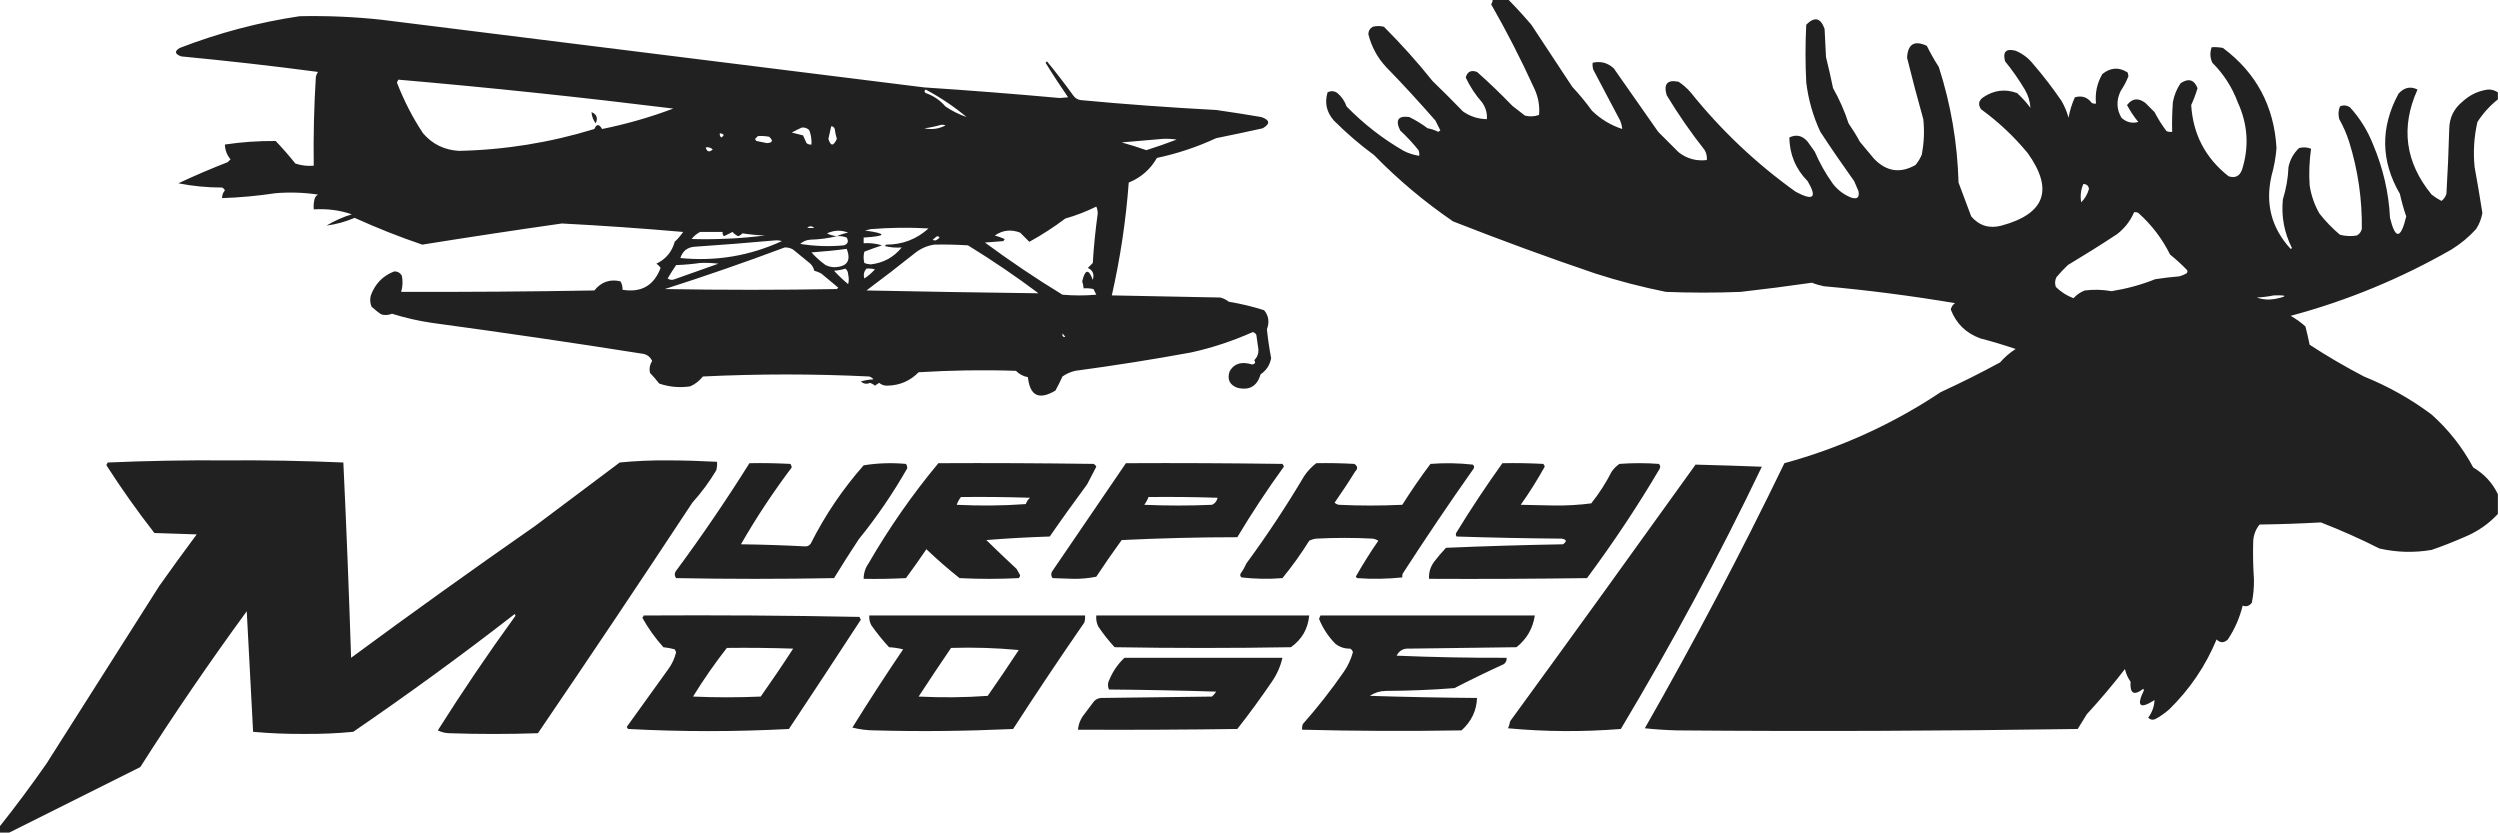 <svg width="150" height="50" viewBox="0 0 150 50" fill="none" xmlns="http://www.w3.org/2000/svg">
<g clip-path="url(#clip0_732_412)">
<path fill-rule="evenodd" clip-rule="evenodd" d="M149.873 5.964C149.873 5.821 149.873 5.685 149.873 5.541C149.695 5.423 149.501 5.364 149.281 5.372C148.697 5.448 148.189 5.694 147.758 6.091C147.233 6.514 146.963 7.064 146.954 7.741C146.92 9.036 146.861 10.338 146.785 11.633C146.726 11.81 146.633 11.946 146.489 12.056C146.277 11.946 146.083 11.819 145.897 11.675C144.315 9.746 144.027 7.64 145.051 5.372C144.628 5.161 144.247 5.245 143.908 5.626C142.817 7.648 142.842 9.653 143.993 11.633C144.095 12.09 144.221 12.546 144.374 12.986C144.044 14.357 143.722 14.382 143.401 13.071C143.325 11.557 142.986 10.093 142.386 8.672C142.056 7.834 141.59 7.081 140.99 6.43C140.795 6.311 140.592 6.294 140.397 6.387C140.296 6.633 140.287 6.887 140.355 7.149C140.6 7.58 140.795 8.029 140.947 8.503C141.48 10.211 141.734 11.963 141.709 13.748C141.658 13.917 141.565 14.044 141.413 14.129C141.074 14.188 140.736 14.171 140.397 14.086C139.949 13.706 139.535 13.283 139.171 12.817C138.866 12.293 138.672 11.726 138.579 11.125C138.528 10.381 138.562 9.653 138.663 8.926C138.435 8.832 138.189 8.816 137.944 8.883C137.614 9.196 137.403 9.577 137.309 10.025C137.284 10.694 137.166 11.337 136.971 11.971C136.87 12.995 137.056 13.968 137.521 14.89C137.496 14.907 137.462 14.915 137.436 14.932C136.286 13.68 135.905 12.217 136.294 10.533C136.447 9.992 136.548 9.442 136.59 8.883C136.447 6.371 135.372 4.365 133.375 2.876C133.147 2.834 132.927 2.817 132.699 2.834C132.589 3.147 132.597 3.46 132.741 3.765C133.418 4.442 133.925 5.228 134.264 6.134C134.873 7.462 134.958 8.816 134.518 10.195C134.374 10.575 134.103 10.702 133.714 10.575C132.326 9.484 131.582 8.063 131.472 6.303C131.624 5.973 131.751 5.635 131.853 5.288C131.65 4.78 131.311 4.679 130.837 4.992C130.6 5.338 130.448 5.719 130.372 6.134C130.33 6.726 130.313 7.318 130.33 7.91C130.211 7.927 130.101 7.91 129.991 7.868C129.721 7.513 129.484 7.132 129.272 6.726C129.086 6.54 128.908 6.362 128.722 6.176C128.299 5.854 127.936 5.897 127.622 6.303C127.817 6.667 128.037 7.005 128.299 7.318C127.919 7.42 127.58 7.335 127.284 7.064C126.988 6.548 126.971 6.007 127.242 5.457C127.428 5.178 127.589 4.882 127.707 4.569C127.69 4.501 127.682 4.425 127.665 4.357C127.149 4.01 126.641 4.044 126.142 4.442C125.82 4.992 125.694 5.584 125.761 6.218C125.668 6.227 125.584 6.218 125.507 6.176C125.245 5.829 124.907 5.719 124.492 5.838C124.315 6.227 124.188 6.641 124.111 7.064C124.018 6.709 123.875 6.371 123.688 6.049C123.164 5.288 122.606 4.552 121.996 3.849C121.709 3.486 121.362 3.223 120.939 3.046C120.364 2.893 120.152 3.105 120.304 3.68C120.744 4.213 121.133 4.78 121.489 5.372C121.692 5.719 121.802 6.083 121.827 6.472C121.59 6.151 121.32 5.854 121.024 5.584C120.313 5.321 119.636 5.406 118.993 5.838C118.714 6.032 118.672 6.277 118.866 6.557C119.907 7.31 120.837 8.19 121.658 9.179C123.232 11.379 122.707 12.826 120.093 13.536C119.365 13.731 118.756 13.545 118.274 12.986C118.02 12.31 117.766 11.633 117.513 10.956C117.445 8.587 117.056 6.269 116.328 4.019C116.066 3.613 115.829 3.19 115.609 2.75C114.864 2.403 114.467 2.64 114.425 3.469C114.729 4.695 115.051 5.922 115.397 7.149C115.474 7.86 115.44 8.562 115.313 9.264C115.22 9.492 115.093 9.704 114.932 9.898C114.01 10.423 113.181 10.296 112.436 9.518C112.157 9.179 111.87 8.841 111.59 8.503C111.387 8.122 111.159 7.758 110.914 7.403C110.677 6.667 110.364 5.964 109.983 5.288C109.856 4.662 109.712 4.044 109.56 3.426C109.535 2.86 109.501 2.301 109.475 1.734C109.238 1.066 108.875 0.981 108.375 1.481C108.316 2.64 108.316 3.79 108.375 4.949C108.502 5.981 108.782 6.971 109.221 7.91C109.881 8.917 110.558 9.898 111.252 10.871C111.337 11.066 111.421 11.269 111.506 11.464C111.582 11.853 111.43 11.98 111.04 11.844C110.617 11.667 110.271 11.404 109.983 11.041C109.543 10.431 109.179 9.78 108.883 9.095C108.739 8.9 108.604 8.697 108.46 8.503C108.147 8.13 107.775 8.046 107.36 8.249C107.377 9.264 107.741 10.144 108.46 10.871C109.044 11.861 108.807 12.073 107.741 11.506C105.364 9.805 103.265 7.817 101.438 5.541C101.227 5.296 100.981 5.085 100.719 4.907C100.042 4.763 99.805 5.034 100 5.711C100.694 6.861 101.455 7.961 102.284 9.01C102.386 9.196 102.428 9.391 102.411 9.602C101.785 9.679 101.218 9.526 100.719 9.137C100.313 8.731 99.898 8.316 99.492 7.91C98.604 6.641 97.716 5.372 96.827 4.103C96.463 3.765 96.04 3.655 95.558 3.765C95.541 3.909 95.558 4.052 95.6 4.188C96.133 5.203 96.675 6.218 97.208 7.234C97.276 7.394 97.318 7.563 97.335 7.741C96.641 7.513 96.04 7.149 95.516 6.641C95.152 6.134 94.754 5.66 94.332 5.203C93.511 3.959 92.699 2.724 91.878 1.481C91.43 0.956 90.964 0.448 90.482 -0.042C90.169 -0.042 89.865 -0.042 89.551 -0.042C89.568 0.068 89.534 0.169 89.467 0.254C90.397 1.878 91.26 3.562 92.047 5.288C92.293 5.804 92.394 6.345 92.343 6.895C92.064 6.997 91.785 7.005 91.497 6.937C91.243 6.743 90.99 6.54 90.736 6.345C90.051 5.635 89.348 4.958 88.621 4.315C88.257 4.188 88.037 4.298 87.944 4.653C88.198 5.186 88.519 5.685 88.917 6.134C89.137 6.438 89.238 6.777 89.213 7.149C88.689 7.14 88.206 6.988 87.775 6.684C87.183 6.066 86.573 5.465 85.956 4.865C85.042 3.723 84.069 2.64 83.037 1.607C82.809 1.548 82.589 1.548 82.36 1.607C82.183 1.717 82.098 1.87 82.106 2.073C82.293 2.809 82.648 3.46 83.164 4.019C84.188 5.068 85.169 6.142 86.125 7.234C86.227 7.428 86.32 7.631 86.421 7.826C86.379 7.851 86.337 7.885 86.294 7.91C86.091 7.809 85.88 7.733 85.66 7.699C85.313 7.437 84.949 7.217 84.56 7.022C83.891 6.929 83.705 7.2 84.01 7.826C84.408 8.198 84.771 8.587 85.11 9.01C85.152 9.12 85.169 9.23 85.152 9.349C84.831 9.298 84.518 9.205 84.222 9.052C82.961 8.325 81.819 7.437 80.795 6.387C80.685 6.066 80.499 5.804 80.245 5.584C80.051 5.448 79.856 5.44 79.653 5.541C79.467 6.176 79.594 6.734 80.034 7.234C80.787 7.986 81.59 8.68 82.445 9.306C83.9 10.795 85.474 12.115 87.183 13.283C90.008 14.391 92.851 15.44 95.727 16.413C97.115 16.861 98.528 17.225 99.957 17.513C101.455 17.572 102.944 17.572 104.441 17.513C105.871 17.352 107.301 17.166 108.714 16.963C108.942 17.056 109.188 17.123 109.433 17.174C112.073 17.411 114.695 17.75 117.301 18.189C117.166 18.283 117.081 18.41 117.047 18.57C117.369 19.416 117.961 19.991 118.824 20.305C119.535 20.491 120.245 20.702 120.939 20.939C120.592 21.159 120.279 21.43 120.008 21.743C118.841 22.377 117.656 22.97 116.455 23.52C113.562 25.448 110.431 26.87 107.064 27.792C104.45 33.198 101.658 38.494 98.689 43.697C99.34 43.765 99.983 43.807 100.634 43.824C108.646 43.892 116.65 43.858 124.661 43.739C124.848 43.443 125.025 43.147 125.211 42.851C126.015 41.98 126.776 41.075 127.496 40.144C127.563 40.423 127.673 40.677 127.834 40.905C127.783 41.616 128.037 41.76 128.595 41.328C128.612 41.354 128.621 41.388 128.638 41.413C128.172 42.369 128.384 42.572 129.272 42.005C129.255 42.386 129.128 42.741 128.892 43.063C129.01 43.181 129.154 43.215 129.315 43.147C129.619 42.986 129.898 42.783 130.161 42.555C131.387 41.354 132.335 39.958 132.995 38.367C133.215 38.587 133.443 38.587 133.672 38.367C134.086 37.741 134.382 37.064 134.56 36.337C134.771 36.421 134.958 36.362 135.11 36.167C135.203 35.711 135.245 35.245 135.237 34.772C135.186 33.993 135.169 33.223 135.194 32.445C135.22 32.081 135.347 31.751 135.575 31.472C136.802 31.455 138.029 31.413 139.255 31.345C140.448 31.811 141.616 32.327 142.766 32.91C143.807 33.147 144.848 33.173 145.897 32.995C146.557 32.767 147.199 32.513 147.842 32.233C148.629 31.912 149.306 31.447 149.873 30.838C149.873 30.44 149.873 30.051 149.873 29.653C149.551 28.976 149.052 28.435 148.392 28.046C147.749 26.844 146.92 25.787 145.897 24.873C144.653 23.942 143.299 23.181 141.836 22.589C140.719 22.005 139.628 21.371 138.579 20.685C138.502 20.313 138.418 19.949 138.325 19.585C138.054 19.34 137.758 19.129 137.436 18.951C140.82 18.046 144.035 16.717 147.081 14.975C147.631 14.636 148.122 14.23 148.562 13.748C148.756 13.452 148.883 13.13 148.942 12.775C148.798 11.861 148.646 10.939 148.477 10.025C148.384 9.112 148.443 8.206 148.646 7.318C148.985 6.794 149.391 6.345 149.873 5.964ZM125 11.041C125.194 11.041 125.313 11.142 125.338 11.337C125.254 11.641 125.101 11.912 124.873 12.14C124.805 11.76 124.848 11.387 125 11.041ZM131.176 16.413C131.04 16.489 130.905 16.54 130.753 16.582C130.271 16.624 129.788 16.675 129.315 16.751C128.469 17.09 127.589 17.327 126.692 17.47C126.159 17.377 125.626 17.36 125.084 17.428C124.822 17.53 124.594 17.69 124.408 17.893C124.002 17.741 123.655 17.513 123.35 17.217C123.282 17.014 123.291 16.819 123.392 16.624C123.604 16.371 123.832 16.134 124.069 15.905C125.068 15.305 126.057 14.687 127.03 14.044C127.487 13.689 127.826 13.249 128.046 12.733C128.139 12.724 128.223 12.733 128.299 12.775C129.095 13.486 129.729 14.315 130.203 15.271C130.567 15.567 130.905 15.871 131.218 16.201C131.269 16.277 131.252 16.354 131.176 16.413ZM136.506 17.936C136.133 18.003 135.761 17.978 135.406 17.851C135.761 17.834 136.1 17.792 136.421 17.724C137.25 17.699 137.284 17.775 136.506 17.936ZM10.871 3.384C13.612 3.646 16.345 3.951 19.078 4.315C19.018 4.408 18.976 4.501 18.951 4.611C18.841 6.387 18.799 8.164 18.824 9.941C18.443 9.975 18.079 9.932 17.724 9.814C17.352 9.349 16.954 8.892 16.54 8.46C15.516 8.452 14.501 8.519 13.494 8.672C13.502 9.002 13.612 9.298 13.832 9.56C13.773 9.619 13.722 9.67 13.663 9.729C12.665 10.118 11.675 10.541 10.702 10.998C11.556 11.168 12.436 11.252 13.325 11.252C13.401 11.286 13.46 11.345 13.494 11.421C13.376 11.557 13.325 11.709 13.325 11.887C14.399 11.853 15.474 11.751 16.54 11.591C17.386 11.523 18.232 11.548 19.078 11.675C18.968 11.743 18.892 11.836 18.866 11.971C18.824 12.166 18.807 12.36 18.824 12.563C19.611 12.513 20.372 12.606 21.108 12.86C20.575 13.02 20.067 13.249 19.585 13.536C20.161 13.46 20.727 13.308 21.277 13.071C22.606 13.672 23.959 14.213 25.338 14.678C28.13 14.23 30.922 13.807 33.714 13.409C36.142 13.536 38.57 13.706 40.99 13.917C40.837 14.137 40.668 14.332 40.482 14.509C40.313 15.118 39.949 15.55 39.382 15.821C39.484 15.888 39.568 15.973 39.636 16.075C39.238 17.132 38.477 17.572 37.352 17.386C37.36 17.2 37.318 17.03 37.225 16.878C36.599 16.734 36.074 16.912 35.66 17.428C31.793 17.496 27.936 17.521 24.069 17.513C24.162 17.2 24.179 16.87 24.111 16.54C24.002 16.362 23.849 16.277 23.646 16.286C22.969 16.548 22.504 17.03 22.25 17.724C22.191 17.953 22.2 18.181 22.293 18.401C22.479 18.57 22.673 18.731 22.885 18.866C23.096 18.926 23.308 18.909 23.519 18.824C24.306 19.069 25.11 19.256 25.93 19.374C30.169 19.949 34.399 20.567 38.621 21.235C38.858 21.294 39.027 21.438 39.128 21.658C38.985 21.887 38.942 22.123 39.002 22.377C39.196 22.58 39.382 22.792 39.551 23.012C40.152 23.223 40.778 23.274 41.413 23.181C41.709 23.054 41.963 22.851 42.174 22.589C45.499 22.428 48.832 22.428 52.157 22.589C52.259 22.623 52.343 22.682 52.411 22.758C52.149 22.775 51.895 22.817 51.65 22.885C51.819 23.037 52.005 23.063 52.2 22.97C52.309 23.012 52.411 23.063 52.496 23.139C52.58 23.079 52.665 23.029 52.749 22.97C52.893 23.096 53.062 23.147 53.257 23.139C53.993 23.122 54.611 22.851 55.118 22.335C57.064 22.217 59.01 22.183 60.956 22.25C61.159 22.453 61.396 22.58 61.675 22.631C61.793 23.756 62.343 24.019 63.325 23.435C63.477 23.156 63.621 22.877 63.748 22.589C63.976 22.428 64.23 22.318 64.509 22.25C66.827 21.937 69.145 21.574 71.447 21.151C72.733 20.871 73.968 20.457 75.169 19.924C75.262 19.949 75.338 20.009 75.38 20.093C75.423 20.389 75.465 20.685 75.507 20.981C75.516 21.227 75.431 21.438 75.254 21.616C75.355 21.751 75.313 21.836 75.127 21.87C74.991 21.827 74.847 21.794 74.704 21.785C74.281 21.76 73.968 21.929 73.773 22.293C73.621 22.767 73.781 23.096 74.238 23.266C74.957 23.443 75.423 23.181 75.634 22.462C75.981 22.225 76.193 21.904 76.269 21.489C76.159 20.914 76.074 20.338 76.015 19.755C76.176 19.332 76.125 18.951 75.846 18.613C75.152 18.393 74.45 18.223 73.731 18.105C73.579 17.986 73.409 17.902 73.223 17.851C71.049 17.809 68.883 17.767 66.709 17.724C67.216 15.491 67.555 13.232 67.724 10.956C68.46 10.651 69.027 10.161 69.416 9.475C70.651 9.213 71.836 8.816 72.969 8.291C73.9 8.105 74.831 7.902 75.761 7.699C76.227 7.428 76.201 7.2 75.677 7.022C74.78 6.87 73.875 6.726 72.969 6.599C70.262 6.455 67.555 6.261 64.847 6.007C64.653 5.981 64.492 5.88 64.382 5.711C63.883 5.017 63.358 4.34 62.817 3.68C62.792 3.706 62.758 3.739 62.733 3.765C63.164 4.467 63.621 5.161 64.086 5.838C63.917 5.854 63.748 5.863 63.578 5.88C60.871 5.635 58.164 5.423 55.457 5.245C44.636 3.892 33.773 2.538 22.885 1.184C21.252 1.007 19.619 0.939 17.978 0.973C15.524 1.337 13.13 1.971 10.787 2.876C10.457 3.071 10.482 3.24 10.871 3.384ZM69.754 8.333C70.034 8.316 70.321 8.333 70.6 8.376C70 8.604 69.391 8.816 68.781 9.01C68.291 8.841 67.8 8.68 67.301 8.545C68.13 8.477 68.951 8.401 69.754 8.333ZM40.567 15.905C41.057 15.888 41.54 15.846 42.005 15.778C42.369 15.761 42.741 15.778 43.105 15.821C42.233 16.134 41.353 16.438 40.482 16.751C40.33 16.819 40.194 16.802 40.059 16.709C40.22 16.43 40.389 16.168 40.567 15.905ZM51.988 16.117C52.157 16.1 52.326 16.117 52.496 16.159C52.309 16.371 52.098 16.557 51.861 16.709C51.793 16.48 51.836 16.286 51.988 16.117ZM63.748 20.009C63.815 20.068 63.866 20.135 63.917 20.22C63.782 20.237 63.731 20.169 63.748 20.009ZM59.687 14.129C60.161 13.807 60.668 13.748 61.21 13.959C61.396 14.146 61.582 14.332 61.76 14.509C62.513 14.095 63.232 13.629 63.917 13.113C64.568 12.927 65.186 12.69 65.778 12.394C65.837 12.521 65.863 12.656 65.863 12.817C65.727 13.799 65.626 14.789 65.567 15.778C65.465 15.88 65.372 15.973 65.271 16.075C65.575 16.218 65.668 16.455 65.567 16.794C65.321 16.117 65.11 16.142 64.932 16.878C64.974 17.014 65.008 17.157 65.017 17.301C65.22 17.284 65.414 17.301 65.609 17.343C65.668 17.453 65.719 17.572 65.778 17.682C65.101 17.741 64.424 17.741 63.748 17.682C62.149 16.709 60.6 15.66 59.095 14.552C59.458 14.526 59.831 14.492 60.194 14.467C60.237 14.433 60.262 14.391 60.279 14.34C60.084 14.255 59.89 14.188 59.687 14.129ZM62.309 17.597C58.866 17.555 55.431 17.496 51.988 17.428C52.986 16.684 53.976 15.922 54.949 15.144C55.288 14.89 55.651 14.738 56.049 14.678C56.726 14.662 57.403 14.678 58.079 14.721C59.535 15.618 60.947 16.574 62.309 17.597ZM55.964 14.382C56.057 14.306 56.142 14.239 56.218 14.171C56.413 14.196 56.413 14.264 56.218 14.382C56.133 14.442 56.049 14.442 55.964 14.382ZM55.541 5.372C56.413 5.838 57.233 6.387 57.995 7.022C57.546 6.87 57.123 6.658 56.726 6.387C56.404 6.015 56.015 5.745 55.541 5.584C55.448 5.516 55.448 5.448 55.541 5.372ZM56.472 7.487C56.565 7.479 56.65 7.487 56.726 7.53C56.328 7.733 55.905 7.792 55.457 7.699C55.812 7.657 56.15 7.58 56.472 7.487ZM51.819 14.594C51.819 14.484 51.819 14.366 51.819 14.255C53.215 14.162 53.24 14.019 51.903 13.832C52.013 13.807 52.132 13.773 52.242 13.748C53.401 13.655 54.551 13.638 55.711 13.706C54.991 14.357 54.145 14.678 53.172 14.678C53.147 14.704 53.113 14.738 53.088 14.763C53.418 14.848 53.756 14.873 54.103 14.848C53.621 15.44 53.003 15.778 52.242 15.863C52.106 15.854 51.98 15.829 51.861 15.778C51.802 15.55 51.802 15.33 51.861 15.101C52.208 14.966 52.563 14.839 52.919 14.721C52.563 14.611 52.191 14.569 51.819 14.594ZM50.888 17.047C50.584 16.794 50.304 16.531 50.042 16.244C50.288 16.227 50.507 16.184 50.719 16.117C50.821 16.184 50.88 16.303 50.888 16.455C50.939 16.667 50.939 16.861 50.888 17.047ZM50.084 16.032C49.89 16.032 49.704 15.99 49.535 15.905C49.23 15.685 48.942 15.431 48.688 15.144C49.408 15.093 50.11 15.025 50.803 14.932C51.074 15.634 50.837 15.998 50.084 16.032ZM49.873 7.572C49.974 7.58 50.051 7.631 50.084 7.741C50.11 7.944 50.152 8.139 50.211 8.333C50.008 8.782 49.839 8.782 49.704 8.333C49.763 8.08 49.814 7.826 49.873 7.572ZM50.888 13.959C50.643 14.002 50.423 14.078 50.211 14.171C50.414 14.154 50.617 14.179 50.803 14.255C50.93 14.476 50.88 14.636 50.634 14.721C49.746 14.805 48.875 14.772 48.012 14.636C48.181 14.484 48.376 14.399 48.604 14.382C49.162 14.366 49.695 14.298 50.211 14.171C50 14.154 49.805 14.095 49.619 14.002C50.042 13.807 50.465 13.79 50.888 13.959ZM48.435 13.663C48.562 13.553 48.705 13.553 48.858 13.663C48.739 13.689 48.595 13.689 48.435 13.663ZM48.096 7.657C48.282 7.631 48.443 7.682 48.562 7.826C48.663 8.096 48.705 8.384 48.688 8.672C48.578 8.689 48.477 8.655 48.392 8.587C48.325 8.426 48.249 8.274 48.181 8.122C47.952 8.063 47.733 8.012 47.504 7.953C47.707 7.843 47.902 7.75 48.096 7.657ZM47.589 14.975C47.902 15.228 48.206 15.482 48.519 15.736C48.697 15.863 48.807 16.032 48.858 16.244C49.002 16.286 49.145 16.337 49.281 16.413C49.619 16.692 49.958 16.98 50.296 17.259C50.27 17.284 50.237 17.318 50.211 17.343C46.768 17.403 43.333 17.403 39.89 17.343C42.318 16.565 44.712 15.736 47.081 14.848C47.267 14.839 47.436 14.882 47.589 14.975ZM45.474 8.164C45.702 8.147 45.93 8.164 46.15 8.206C46.404 8.435 46.362 8.562 46.023 8.587C45.812 8.545 45.6 8.503 45.389 8.46C45.347 8.426 45.321 8.384 45.304 8.333C45.364 8.274 45.423 8.223 45.474 8.164ZM43.189 7.995C43.46 8.037 43.485 8.122 43.274 8.249C43.198 8.181 43.172 8.096 43.189 7.995ZM42.766 8.968C42.555 9.154 42.411 9.112 42.343 8.841C42.504 8.816 42.648 8.858 42.766 8.968ZM42.005 13.917C42.453 13.917 42.91 13.917 43.358 13.917C43.342 14.019 43.367 14.103 43.443 14.171C43.612 14.086 43.782 14.002 43.951 13.917C44.044 14.027 44.162 14.112 44.289 14.171C44.391 14.137 44.475 14.078 44.543 14.002C44.991 14.069 45.44 14.112 45.897 14.129C44.433 14.315 42.969 14.382 41.497 14.34C41.641 14.154 41.81 14.019 42.005 13.917ZM41.666 14.805C43.291 14.695 44.898 14.569 46.489 14.425C46.633 14.408 46.776 14.425 46.912 14.467C44.974 15.355 42.944 15.694 40.821 15.482C40.956 15.068 41.235 14.839 41.666 14.805ZM23.9 4.78C29.408 5.254 34.907 5.838 40.398 6.514C39.002 7.039 37.58 7.445 36.125 7.741C35.947 7.428 35.795 7.428 35.66 7.741C33.012 8.553 30.304 8.993 27.538 9.052C26.666 9.002 25.947 8.655 25.381 7.995C24.746 7.039 24.23 6.024 23.815 4.949C23.849 4.89 23.875 4.831 23.9 4.78ZM35.744 7.403C35.592 7.2 35.507 6.98 35.49 6.726C35.803 6.853 35.888 7.081 35.744 7.403ZM41.54 30.161C38.485 34.797 35.398 39.408 32.276 43.993C30.499 44.053 28.722 44.053 26.946 43.993C26.7 43.985 26.48 43.926 26.269 43.824C27.733 41.506 29.272 39.23 30.88 37.014C30.939 36.954 30.939 36.904 30.88 36.844C27.724 39.298 24.492 41.65 21.193 43.909C20.228 44.002 19.255 44.044 18.274 44.035C17.242 44.044 16.21 44.002 15.186 43.909C15.059 41.506 14.932 39.095 14.805 36.675C12.58 39.721 10.448 42.834 8.418 46.024C5.787 47.335 3.164 48.646 0.55 49.958C0.355 49.958 0.152 49.958 -0.042 49.958C-0.042 49.848 -0.042 49.729 -0.042 49.619C0.939 48.384 1.886 47.115 2.792 45.812C5.051 42.259 7.301 38.706 9.56 35.152C10.296 34.112 11.04 33.088 11.802 32.064C10.956 32.039 10.11 32.005 9.264 31.98C8.24 30.668 7.284 29.315 6.387 27.919C6.396 27.851 6.43 27.8 6.472 27.75C8.824 27.648 11.176 27.606 13.536 27.623C15.897 27.606 18.249 27.648 20.601 27.75C20.787 31.65 20.939 35.558 21.066 39.467C24.712 36.777 28.392 34.145 32.106 31.557C33.798 30.288 35.49 29.019 37.183 27.75C38.13 27.657 39.095 27.614 40.059 27.623C41.049 27.623 42.039 27.657 43.02 27.707C43.037 27.877 43.02 28.046 42.978 28.215C42.563 28.909 42.081 29.56 41.54 30.161ZM47.504 28.046C46.396 29.518 45.38 31.049 44.458 32.657C45.744 32.673 47.03 32.716 48.308 32.783C48.452 32.792 48.562 32.733 48.646 32.614C49.501 30.914 50.558 29.349 51.819 27.919C52.656 27.783 53.502 27.758 54.357 27.834C54.408 27.91 54.433 27.995 54.441 28.088C53.587 29.585 52.614 31.015 51.523 32.36C51.015 33.13 50.524 33.9 50.042 34.687C46.886 34.746 43.722 34.746 40.567 34.687C40.474 34.569 40.465 34.442 40.524 34.306C42.09 32.191 43.57 30.017 44.966 27.792C45.787 27.775 46.599 27.792 47.419 27.834C47.47 27.893 47.496 27.97 47.504 28.046ZM65.228 29.061C65.414 28.706 65.592 28.359 65.778 28.003C65.744 27.927 65.685 27.868 65.609 27.834C62.504 27.792 59.408 27.775 56.303 27.792C54.746 29.662 53.35 31.667 52.115 33.799C51.92 34.078 51.819 34.391 51.819 34.729C52.665 34.746 53.511 34.729 54.357 34.687C54.78 34.12 55.186 33.536 55.584 32.953C56.218 33.562 56.886 34.137 57.572 34.687C58.756 34.746 59.941 34.746 61.125 34.687C61.167 34.636 61.201 34.586 61.21 34.518C61.142 34.391 61.066 34.264 60.998 34.137C60.38 33.57 59.78 32.986 59.179 32.403C60.44 32.301 61.709 32.233 62.986 32.191C63.714 31.134 64.467 30.093 65.228 29.061ZM61.548 30.245C60.169 30.347 58.782 30.355 57.403 30.288C57.462 30.118 57.546 29.958 57.656 29.822C59.035 29.805 60.423 29.822 61.802 29.865C61.683 29.966 61.599 30.093 61.548 30.245ZM67.555 27.792C66.074 29.958 64.594 32.132 63.113 34.306C63.054 34.442 63.062 34.569 63.156 34.687C63.562 34.704 63.976 34.712 64.382 34.729C64.856 34.738 65.321 34.695 65.778 34.602C66.269 33.858 66.776 33.122 67.301 32.403C69.611 32.293 71.92 32.233 74.238 32.233C75.11 30.778 76.04 29.366 77.03 28.003C77.022 27.936 76.988 27.885 76.946 27.834C73.815 27.792 70.685 27.775 67.555 27.792ZM73.054 29.865C73.012 30.068 72.902 30.212 72.716 30.288C71.362 30.347 70.008 30.347 68.655 30.288C68.765 30.144 68.849 29.983 68.909 29.822C70.287 29.805 71.675 29.822 73.054 29.865ZM74.788 33.799C76.032 32.107 77.183 30.364 78.257 28.553C78.46 28.257 78.697 28.003 78.976 27.792C79.738 27.775 80.499 27.792 81.26 27.834C81.472 27.97 81.48 28.122 81.303 28.299C80.913 28.934 80.499 29.552 80.076 30.161C80.152 30.228 80.237 30.271 80.33 30.288C81.599 30.347 82.868 30.347 84.137 30.288C84.67 29.45 85.228 28.629 85.829 27.834C86.683 27.767 87.529 27.783 88.367 27.877C88.46 27.953 88.469 28.037 88.409 28.13C86.954 30.186 85.55 32.276 84.179 34.391C84.137 34.467 84.128 34.552 84.137 34.645C83.24 34.738 82.335 34.755 81.43 34.687C81.404 34.662 81.37 34.628 81.345 34.602C81.768 33.858 82.216 33.139 82.699 32.445C82.597 32.377 82.479 32.335 82.36 32.318C81.235 32.259 80.101 32.259 78.976 32.318C78.824 32.335 78.689 32.377 78.553 32.445C78.062 33.232 77.529 33.976 76.946 34.687C76.125 34.755 75.304 34.738 74.492 34.645C74.399 34.569 74.391 34.484 74.45 34.391C74.585 34.205 74.695 34.01 74.788 33.799ZM92.682 28.003C92.242 28.79 91.768 29.552 91.243 30.288C91.92 30.305 92.597 30.313 93.274 30.33C94.018 30.338 94.746 30.296 95.474 30.203C95.947 29.611 96.353 28.976 96.7 28.299C96.827 28.113 96.98 27.961 97.166 27.834C97.952 27.775 98.748 27.775 99.534 27.834C99.619 27.919 99.636 28.02 99.577 28.13C98.24 30.398 96.785 32.58 95.22 34.687C92.064 34.729 88.9 34.746 85.744 34.729C85.719 34.357 85.82 34.019 86.04 33.714C86.269 33.418 86.506 33.139 86.76 32.868C89.103 32.767 91.438 32.699 93.781 32.657C94.027 32.479 94.001 32.369 93.697 32.318C91.59 32.301 89.492 32.259 87.394 32.191C87.335 32.107 87.335 32.022 87.394 31.937C88.266 30.516 89.179 29.137 90.144 27.792C90.964 27.775 91.776 27.792 92.597 27.834C92.639 27.885 92.673 27.936 92.682 28.003ZM105.71 28.003C103.13 33.393 100.304 38.638 97.25 43.739C94.991 43.917 92.741 43.909 90.482 43.697C90.541 43.562 90.584 43.418 90.609 43.274C94.34 38.156 98.046 33.02 101.734 27.877C103.062 27.91 104.382 27.953 105.71 28.003ZM51.565 37.014C47.25 36.929 42.935 36.904 38.621 36.929C38.612 36.98 38.587 37.022 38.536 37.056C38.892 37.699 39.315 38.291 39.805 38.833C40.034 38.858 40.262 38.9 40.482 38.959C40.507 39.019 40.541 39.069 40.567 39.129C40.482 39.501 40.321 39.839 40.101 40.144C39.272 41.303 38.435 42.453 37.606 43.612C37.623 43.663 37.648 43.706 37.69 43.739C40.905 43.909 44.12 43.909 47.335 43.739C48.782 41.565 50.22 39.374 51.65 37.183C51.624 37.123 51.59 37.073 51.565 37.014ZM45.643 41.794C44.289 41.853 42.935 41.853 41.582 41.794C42.208 40.778 42.885 39.805 43.612 38.875C44.941 38.858 46.26 38.875 47.589 38.917C46.963 39.89 46.311 40.846 45.643 41.794ZM65.101 36.929C60.787 36.929 56.472 36.929 52.157 36.929C52.14 37.14 52.183 37.335 52.284 37.521C52.606 37.978 52.961 38.418 53.342 38.833C53.629 38.849 53.908 38.892 54.188 38.959C53.139 40.508 52.123 42.073 51.142 43.655C51.582 43.765 52.03 43.824 52.496 43.824C55.262 43.9 58.02 43.866 60.787 43.739C62.174 41.59 63.604 39.459 65.059 37.352C65.101 37.217 65.118 37.073 65.101 36.929ZM59.264 41.751C57.885 41.853 56.497 41.861 55.118 41.794C55.761 40.812 56.404 39.839 57.064 38.875C58.435 38.833 59.788 38.875 61.125 39.002C60.516 39.924 59.898 40.846 59.264 41.751ZM78.553 36.929C78.477 37.733 78.113 38.367 77.453 38.833C73.925 38.892 70.406 38.892 66.878 38.833C66.523 38.452 66.201 38.037 65.905 37.606C65.795 37.394 65.753 37.166 65.778 36.929C70.034 36.929 74.298 36.929 78.553 36.929ZM90.397 39.467C90.414 39.628 90.355 39.755 90.228 39.848C89.23 40.305 88.24 40.787 87.267 41.286C85.888 41.396 84.509 41.447 83.122 41.455C82.783 41.464 82.47 41.565 82.191 41.751C84.332 41.819 86.48 41.861 88.621 41.878C88.595 42.64 88.282 43.291 87.69 43.824C84.501 43.875 81.32 43.866 78.13 43.782C78.113 43.663 78.13 43.553 78.172 43.443C79.052 42.445 79.873 41.404 80.626 40.313C80.88 39.949 81.057 39.56 81.176 39.129C81.15 39.035 81.091 38.959 81.007 38.917C80.668 38.926 80.372 38.824 80.118 38.621C79.695 38.19 79.374 37.699 79.145 37.14C79.162 37.064 79.196 36.997 79.23 36.929C83.519 36.929 87.8 36.929 92.09 36.929C91.971 37.707 91.607 38.342 90.99 38.833C88.849 38.858 86.7 38.892 84.56 38.917C84.205 38.892 83.951 39.035 83.799 39.34C85.998 39.433 88.198 39.475 90.397 39.467ZM67.47 39.467C70.626 39.467 73.79 39.467 76.946 39.467C76.827 39.983 76.616 40.465 76.311 40.905C75.651 41.87 74.966 42.817 74.238 43.739C71.049 43.782 67.868 43.799 64.678 43.782C64.712 43.435 64.839 43.122 65.059 42.851C65.228 42.623 65.397 42.403 65.567 42.174C65.677 42.005 65.837 41.904 66.032 41.878C68.257 41.853 70.49 41.819 72.716 41.794C72.817 41.709 72.902 41.607 72.969 41.498C70.829 41.43 68.68 41.388 66.54 41.371C66.447 41.159 66.463 40.948 66.582 40.736C66.793 40.245 67.09 39.822 67.47 39.467Z" fill="#212121" fill-opacity="1"/>
</g>
<defs>
<clipPath id="clip0_732_412">
<rect width="149.915" height="50" fill="white"/>
</clipPath>
</defs>
</svg>
